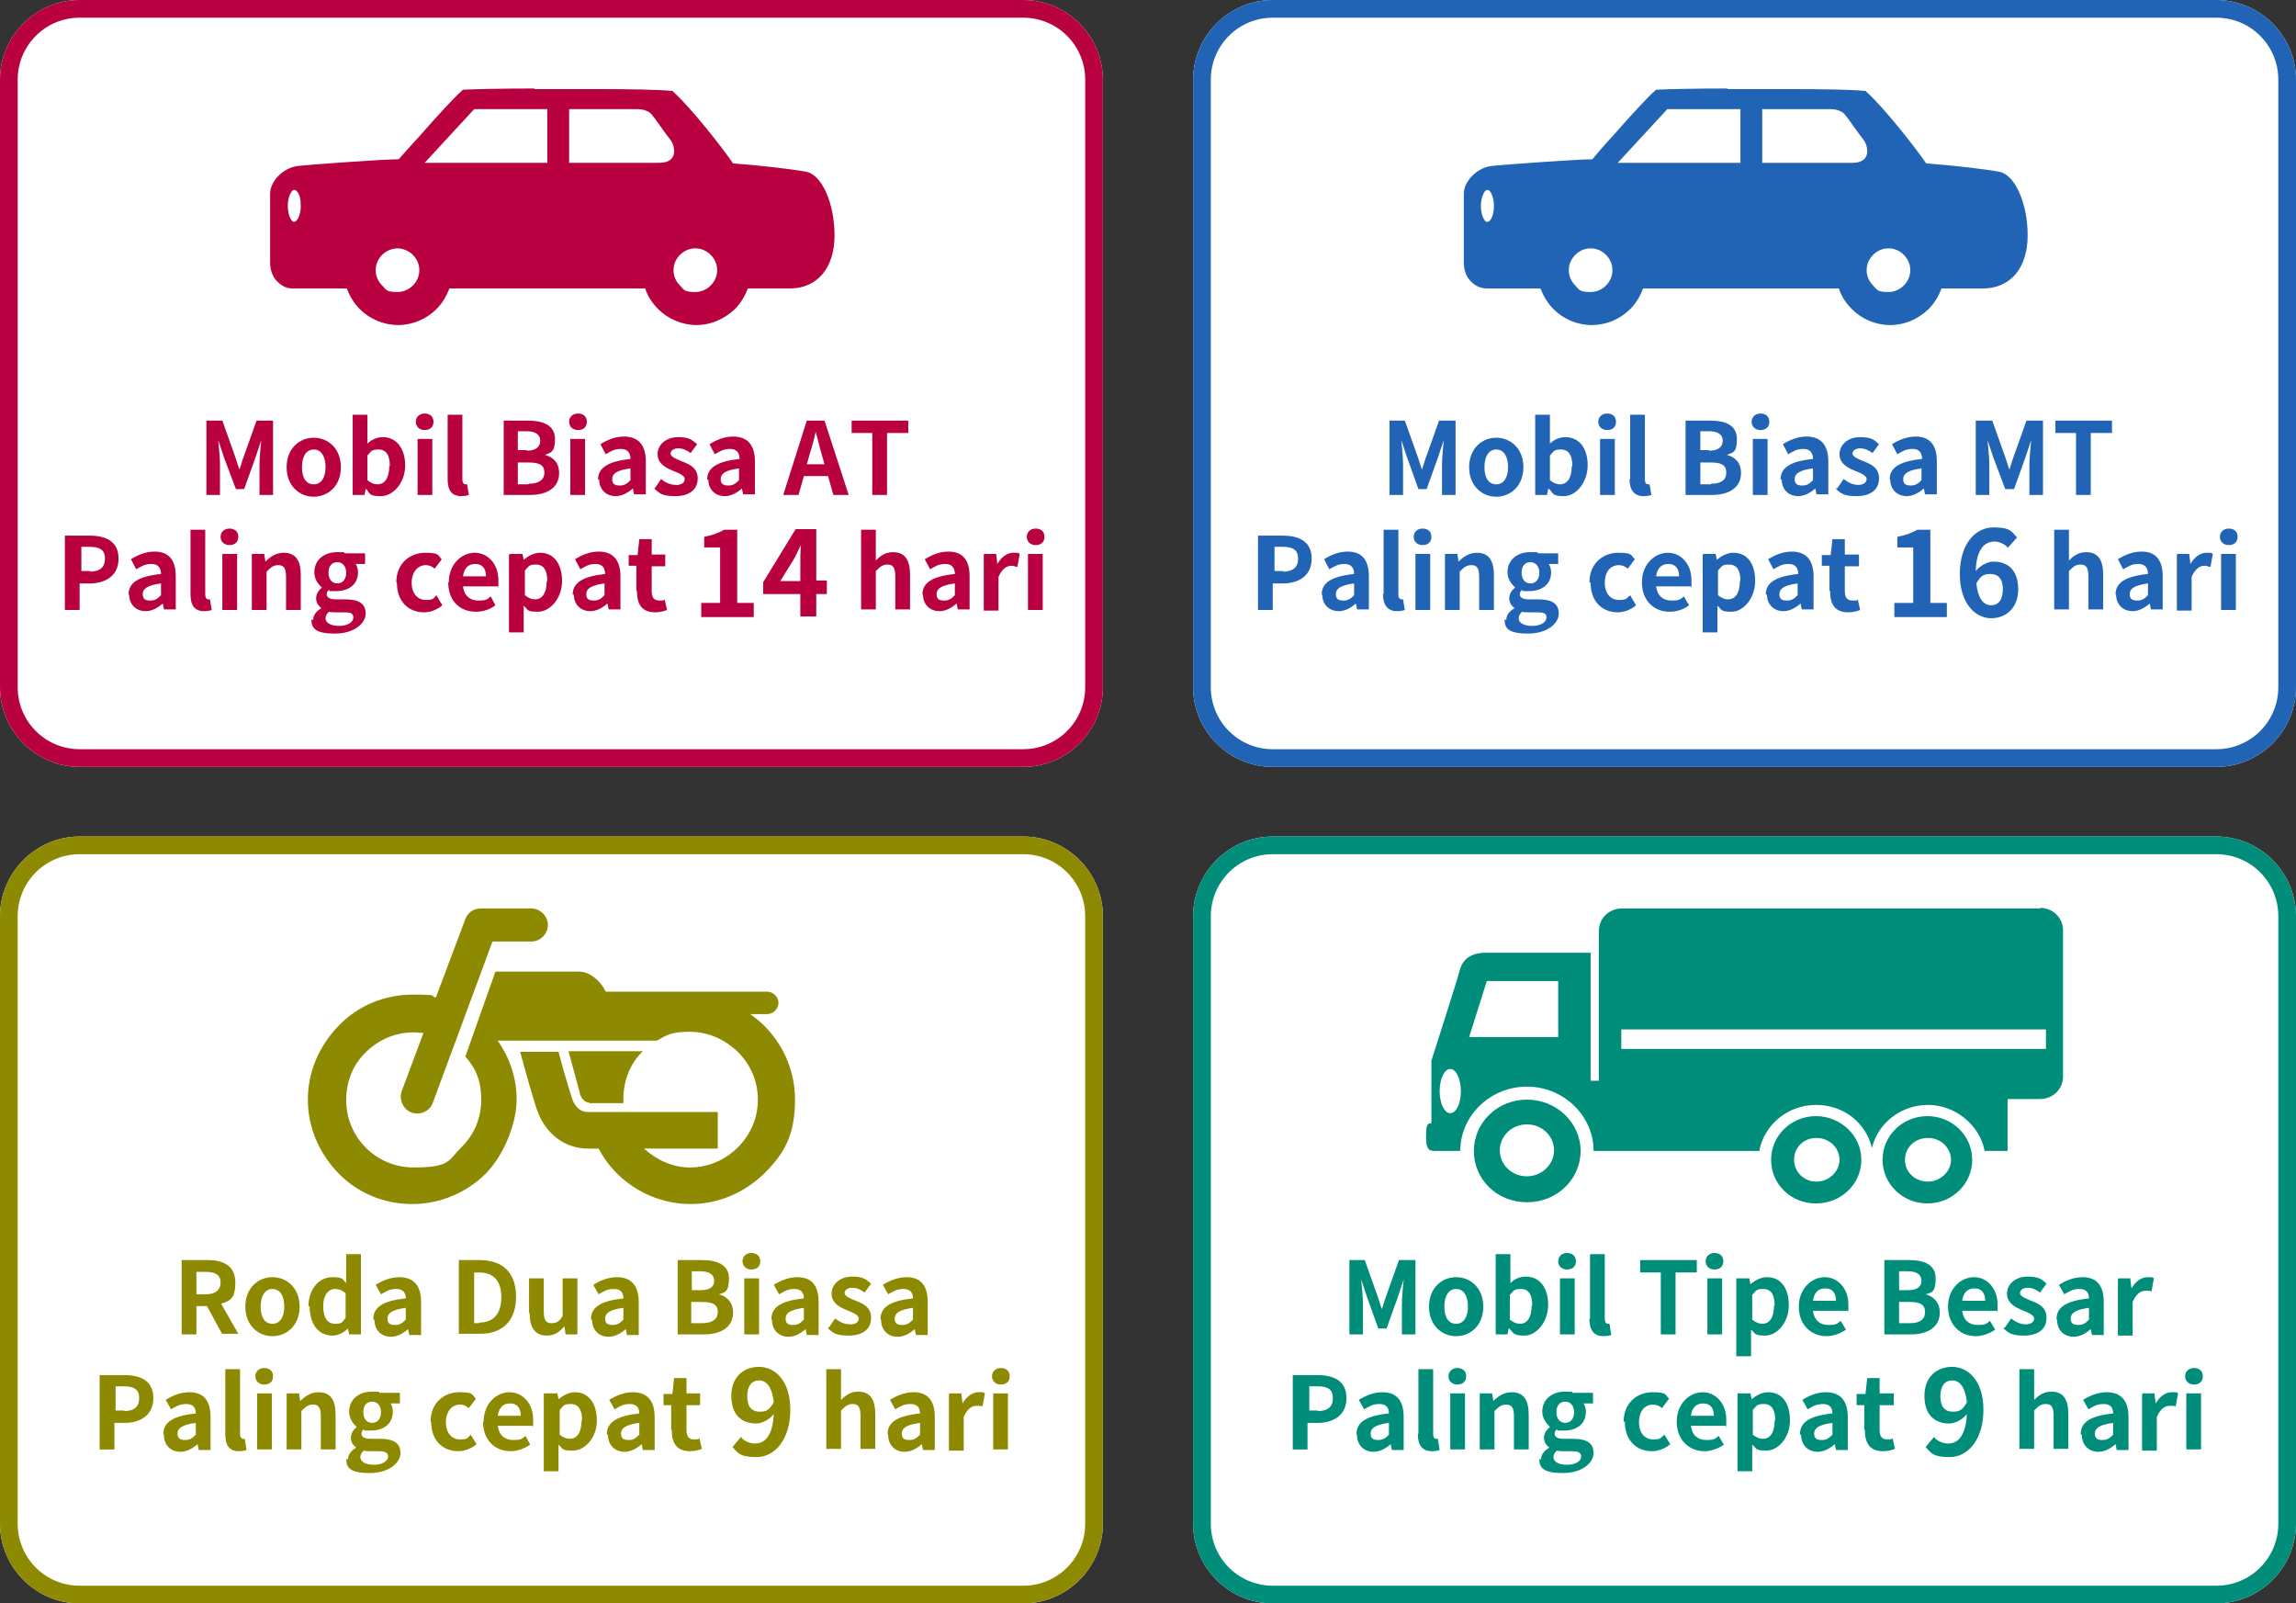 <?xml version="1.0" encoding="UTF-8"?>
<svg xmlns="http://www.w3.org/2000/svg" version="1.1" viewBox="0 0 389.3 271.8">
  <rect x="0" y="0" width="389.3" height="271.8" fill="#333333" stroke="none"/>
  <!-- Generator: Adobe Illustrator 29.6.1, SVG Export Plug-In . SVG Version: 2.1.1 Build 9)  -->
  <defs>
    <style>
      .st0 {
        fill: #008d7a;
      }

      .st1 {
        fill: #fff;
      }

      .st2 {
        fill: #2164b6;
      }

      .st3 {
        fill: #8d8900;
      }

      .st4 {
        fill: #b90041;
      }
    </style>
  </defs>
  <g id="_レイヤー_2" data-name="レイヤー_2">
    <g id="_レイヤー_21" data-name="_レイヤー_2">
      <path class="st1" d="M173.5,130H13.5c-7.4,0-13.5-6.1-13.5-13.5V13.5C0,6.1,6.1,0,13.5,0h160C180.9,0,187,6.1,187,13.5v103c0,7.4-6.1,13.5-13.5,13.5Z"/>
      <path class="st1" d="M375.8,130h-160c-7.4,0-13.5-6.1-13.5-13.5V13.5C202.3,6.1,208.4,0,215.8,0h160C383.2,0,389.3,6.1,389.3,13.5v103c0,7.4-6.1,13.5-13.5,13.5Z"/>
      <path class="st1" d="M173.5,271.8H13.5c-7.4,0-13.5-6.1-13.5-13.5v-103c0-7.4,6.1-13.5,13.5-13.5h160c7.4,0,13.5,6.1,13.5,13.5v103c0,7.4-6.1,13.5-13.5,13.5Z"/>
      <path class="st1" d="M375.8,271.8h-160c-7.4,0-13.5-6.1-13.5-13.5v-103c0-7.4,6.1-13.5,13.5-13.5h160c7.4,0,13.5,6.1,13.5,13.5v103c0,7.4-6.1,13.5-13.5,13.5Z"/>
    </g>
  </g>
  <g id="_レイヤー_22" data-name="_レイヤー_2">
    <g id="_レイヤー_4">
      <path class="st4" d="M48.8,34.9c0-1.1.3-2,.7-2.5.1-.1.2-.2.4-.2s.2,0,.4.2c.5.5.7,1.4.7,2.5,0,1.7-.7,2.7-1.1,2.7s-.2,0-.4-.2c-.4-.4-.7-1.4-.7-2.5M90.5,15c-5.2,0-9.8.1-11.8.2h-.2l-.2.2c-1.1.9-4.2,4.3-7.1,7.6-1.4,1.5-2.6,2.9-3.6,4-2.7,0-14.9.9-16.8,1.1-2.8.2-5,2.7-5,4.7v11.8c0,.9.3,2.3,1.3,3.2s1.6,1.1,2.7,1.1h9c.5,1.3,1.2,2.5,2.2,3.5,1.7,1.7,4.1,2.7,6.5,2.7s4.8-1,6.5-2.7c1-1,1.7-2.2,2.2-3.5h33.2c.4,1.3,1.2,2.5,2.2,3.5,1.7,1.7,4.1,2.7,6.5,2.7s4.7-1,6.5-2.7c1-1,1.7-2.2,2.2-3.5h7.1c4.7,0,7.6-3.5,7.6-9s-2.2-10.4-4.9-10.8c-2.1-.4-8-1.1-12.3-1.4-1.7-2.5-7.1-9.4-10.1-12.1l-.2-.2h-.3c-1.7-.2-7-.3-13.1-.3h-9.9ZM108.1,18.5c.7,0,1.8.2,2.4.9s2.2,3.1,3.1,4.2c.9,1.1,1.5,4-1.8,4h-15.3v-9.1h11.7ZM80.4,18.5h12.4v9.1h-20.8l8.4-9.1h0ZM114.2,45.8c0-1,.4-1.9,1.1-2.6.7-.7,1.6-1.1,2.6-1.1s1.9.4,2.6,1.1c.7.7,1.1,1.6,1.1,2.6,0,2-1.7,3.7-3.7,3.7s-1.9-.4-2.6-1.1c-.7-.7-1.1-1.6-1.1-2.6M63.7,45.8c0-1,.4-1.9,1.1-2.6.7-.7,1.7-1.1,2.6-1.1s1.9.4,2.6,1.1c.7.7,1.1,1.6,1.1,2.6,0,2-1.7,3.7-3.7,3.7s-1.9-.4-2.6-1.1c-.7-.7-1.1-1.6-1.1-2.6"/>
      <path class="st4" d="M173.5,130H13.5c-7.4,0-13.5-6.1-13.5-13.5V13.5C0,6.1,6.1,0,13.5,0h160C180.9,0,187,6.1,187,13.5v103c0,7.4-6.1,13.5-13.5,13.5ZM13.5,3C7.7,3,3,7.7,3,13.5v103c0,5.8,4.7,10.5,10.5,10.5h160c5.8,0,10.5-4.7,10.5-10.5V13.5c0-5.8-4.7-10.5-10.5-10.5H13.5Z"/>
      <path class="st4" d="M34.9,71.3h2.8l2.1,5.9c.3.8.5,1.6.8,2.4h0c.3-.8.5-1.7.8-2.4l2.1-5.9h2.8v12.6h-2.3v-5.2c0-1.2.2-2.9.3-4.1h0l-1,3-1.9,5.3h-1.4l-2-5.3-1-3h0c.1,1.2.3,2.9.3,4.1v5.2h-2.3s0-12.6,0-12.6Z"/>
      <path class="st4" d="M48.6,79.2c0-3.2,2.2-5,4.6-5s4.6,1.8,4.6,5-2.2,5-4.6,5-4.6-1.8-4.6-5ZM55.2,79.2c0-1.8-.7-3-2-3s-2,1.2-2,3,.7,2.9,2,2.9,2-1.2,2-2.9Z"/>
      <path class="st4" d="M62,82.9h0l-.2,1h-2v-13.6h2.5v4.9c.7-.7,1.7-1.1,2.6-1.1,2.3,0,3.8,1.9,3.8,4.8s-2,5.2-4.1,5.2-1.8-.4-2.5-1.2h0ZM66.1,79c0-1.8-.6-2.8-1.9-2.8s-1.2.3-1.9,1v4.2c.6.5,1.2.7,1.7.7,1.2,0,2-1,2-3.1h0Z"/>
      <path class="st4" d="M70.5,71.5c0-.8.6-1.4,1.5-1.4s1.5.5,1.5,1.4-.6,1.4-1.5,1.4-1.5-.6-1.5-1.4ZM70.8,74.4h2.5v9.5h-2.5s0-9.5,0-9.5Z"/>
      <path class="st4" d="M75.9,81.2v-10.9h2.5v11c0,.6.3.8.5.8s.2,0,.3,0l.3,1.8c-.3.1-.7.2-1.3.2-1.7,0-2.3-1.1-2.3-2.9h0Z"/>
      <path class="st4" d="M85.3,71.3h4.2c2.6,0,4.6.8,4.6,3.1s-.7,2.3-1.7,2.7h0c1.4.4,2.4,1.3,2.4,3.1,0,2.5-2.1,3.7-4.9,3.7h-4.5v-12.6h0ZM89.3,76.4c1.6,0,2.3-.7,2.3-1.7s-.8-1.6-2.3-1.6h-1.5v3.2s1.5,0,1.5,0ZM89.6,82c1.7,0,2.7-.6,2.7-1.9s-.9-1.7-2.7-1.7h-1.8v3.7h1.8Z"/>
      <path class="st4" d="M96.5,71.5c0-.8.6-1.4,1.5-1.4s1.5.5,1.5,1.4-.6,1.4-1.5,1.4-1.5-.6-1.5-1.4ZM96.7,74.4h2.5v9.5h-2.5s0-9.5,0-9.5Z"/>
      <path class="st4" d="M101.4,81.3c0-2,1.7-3.1,5.5-3.5,0-.9-.4-1.7-1.6-1.7s-1.7.4-2.6.9l-.9-1.7c1.1-.7,2.5-1.3,4-1.3,2.4,0,3.7,1.4,3.7,4.2v5.6h-2l-.2-1h0c-.8.7-1.8,1.3-2.9,1.3-1.7,0-2.8-1.2-2.8-2.8ZM106.9,81.3v-1.9c-2.3.3-3.1.9-3.1,1.8s.5,1.1,1.3,1.1,1.2-.3,1.8-.9h0Z"/>
      <path class="st4" d="M111,82.8l1.1-1.6c.8.7,1.7,1,2.6,1s1.4-.4,1.4-1-1-1-2-1.4c-1.2-.5-2.6-1.2-2.6-2.8s1.4-2.9,3.5-2.9,2.4.6,3.2,1.2l-1.1,1.5c-.7-.5-1.3-.8-2.1-.8s-1.3.4-1.3.9.9.9,1.9,1.3c1.3.5,2.7,1.1,2.7,2.9s-1.3,3-3.8,3-2.7-.6-3.6-1.3h0Z"/>
      <path class="st4" d="M119.9,81.3c0-2,1.7-3.1,5.5-3.5,0-.9-.4-1.7-1.6-1.7s-1.7.4-2.6.9l-.9-1.7c1.1-.7,2.5-1.3,4-1.3,2.4,0,3.7,1.4,3.7,4.2v5.6h-2l-.2-1h0c-.8.7-1.8,1.3-2.9,1.3-1.7,0-2.8-1.2-2.8-2.8h0ZM125.3,81.3v-1.9c-2.3.3-3.1.9-3.1,1.8s.5,1.1,1.3,1.1,1.2-.3,1.8-.9h0Z"/>
      <path class="st4" d="M140.4,80.7h-4.1l-.9,3.2h-2.6l4-12.6h3l4.1,12.6h-2.6l-.9-3.2h0,0ZM139.8,78.7l-.4-1.4c-.4-1.3-.7-2.8-1.1-4.1h0c-.3,1.4-.7,2.8-1.1,4.1l-.4,1.4h3Z"/>
      <path class="st4" d="M147.9,73.4h-3.5v-2.1h9.6v2.1h-3.6v10.5h-2.5v-10.5h0Z"/>
      <path class="st4" d="M11.1,90.8h4.1c2.8,0,4.9,1,4.9,3.9s-2.2,4.2-4.9,4.2h-1.7v4.5h-2.5v-12.6h0ZM15.2,96.9c1.7,0,2.6-.7,2.6-2.2s-.9-2-2.6-2h-1.4v4.1h1.5Z"/>
      <path class="st4" d="M21.8,100.8c0-2,1.6-3.1,5.5-3.5,0-.9-.4-1.7-1.6-1.7s-1.7.4-2.6.9l-.9-1.7c1.1-.7,2.5-1.3,4-1.3,2.4,0,3.6,1.4,3.6,4.2v5.6h-2l-.2-1h0c-.8.7-1.8,1.3-2.9,1.3-1.7,0-2.8-1.2-2.8-2.8h0ZM27.3,100.8v-1.9c-2.3.3-3.1.9-3.1,1.8s.5,1.1,1.3,1.1,1.2-.3,1.8-.9h0Z"/>
      <path class="st4" d="M32.3,100.7v-10.9h2.5v11c0,.6.3.8.5.8s.2,0,.3,0l.3,1.8c-.3.1-.7.2-1.3.2-1.7,0-2.3-1.1-2.3-2.9h0Z"/>
      <path class="st4" d="M37.4,91c0-.8.6-1.4,1.5-1.4s1.5.5,1.5,1.4-.6,1.4-1.5,1.4-1.5-.6-1.5-1.4ZM37.7,93.9h2.5v9.5h-2.5s0-9.5,0-9.5Z"/>
      <path class="st4" d="M42.8,93.9h2l.2,1.3h0c.8-.8,1.8-1.5,3.1-1.5,2.1,0,2.9,1.4,2.9,3.8v5.9h-2.5v-5.6c0-1.5-.4-2-1.3-2s-1.3.4-2,1.1v6.5h-2.5v-9.5s0,0,0,0Z"/>
      <path class="st4" d="M53.1,105.1c0-.8.5-1.5,1.4-2h0c-.5-.4-.9-.9-.9-1.7s.5-1.4,1-1.8h0c-.7-.6-1.3-1.4-1.3-2.6,0-2.2,1.8-3.4,3.8-3.4s1,0,1.4.2h3.4v1.8h-1.6c.2.3.4.8.4,1.4,0,2.1-1.6,3.2-3.7,3.2s-.8,0-1.2-.2c-.3.2-.4.4-.4.8s.4.8,1.5.8h1.6c2.3,0,3.5.7,3.5,2.4s-2,3.4-5.2,3.4-4-.8-4-2.4ZM59.9,104.6c0-.7-.6-.8-1.6-.8h-1.2c-.6,0-1,0-1.3-.1-.4.3-.6.7-.6,1.1,0,.8.9,1.3,2.3,1.3s2.4-.6,2.4-1.4c0,0,0,0,0,0ZM58.7,97.1c0-1.1-.6-1.8-1.5-1.8s-1.5.6-1.5,1.8.7,1.8,1.5,1.8,1.5-.6,1.5-1.8Z"/>
      <path class="st4" d="M67.2,98.7c0-3.2,2.3-5,4.9-5s2.1.5,2.8,1.1l-1.2,1.6c-.5-.4-.9-.6-1.5-.6-1.4,0-2.4,1.2-2.4,3s1,2.9,2.4,2.9,1.3-.3,1.8-.8l1,1.7c-.9.8-2.1,1.2-3.1,1.2-2.6,0-4.6-1.8-4.6-5h0Z"/>
      <path class="st4" d="M76.1,98.7c0-3.1,2.2-5,4.4-5s4,1.9,4,4.6,0,.9-.1,1.1h-5.9c.2,1.6,1.2,2.4,2.6,2.4s1.5-.2,2.1-.7l.8,1.5c-.9.7-2.1,1.1-3.3,1.1-2.7,0-4.7-1.8-4.7-5h0ZM82.4,97.7c0-1.3-.6-2.1-1.8-2.1s-1.9.7-2.1,2.1h3.9,0Z"/>
      <path class="st4" d="M86.6,93.9h2l.2,1h0c.8-.7,1.8-1.2,2.8-1.2,2.3,0,3.7,1.9,3.7,4.8s-2,5.2-4.1,5.2-1.6-.4-2.4-1v1.6c0,0,0,2.9,0,2.9h-2.5s0-13.2,0-13.2ZM92.8,98.5c0-1.8-.6-2.8-1.9-2.8s-1.2.3-1.9,1v4.2c.6.5,1.2.7,1.7.7,1.2,0,2-1,2-3.1h0Z"/>
      <path class="st4" d="M97.1,100.8c0-2,1.7-3.1,5.5-3.5,0-.9-.4-1.7-1.6-1.7s-1.7.4-2.6.9l-.9-1.7c1.1-.7,2.5-1.3,4-1.3,2.4,0,3.7,1.4,3.7,4.2v5.6h-2l-.2-1h0c-.8.7-1.8,1.3-2.9,1.3-1.7,0-2.8-1.2-2.8-2.8ZM102.5,100.8v-1.9c-2.3.3-3.1.9-3.1,1.8s.5,1.1,1.3,1.1,1.2-.3,1.8-.9h0Z"/>
      <path class="st4" d="M107.9,100.1v-4.2h-1.3v-1.8h1.5c0-.1.3-2.7.3-2.7h2.1v2.6h2.3v2h-2.3v4.2c0,1.1.4,1.6,1.3,1.6s.7,0,.9-.2l.4,1.8c-.5.2-1.2.4-2,.4-2.3,0-3.1-1.4-3.1-3.6h0Z"/>
      <path class="st4" d="M118.9,102.2h3.2v-9.4h-2.7v-1.8c1.5-.3,2.5-.7,3.4-1.2h2.2v12.4h2.8v2.4h-8.9v-2.4Z"/>
      <path class="st4" d="M140.2,100.7h-1.8v3.8h-2.7v-3.8h-6.3v-2l5.5-9h3.5v8.7h1.8v2.2ZM135.7,98.5v-3c0-.9,0-2.2.1-3.1h0c-.4.8-.8,1.6-1.2,2.4l-2.3,3.7s3.4,0,3.4,0Z"/>
      <path class="st4" d="M146,89.8h2.5v5.2c.7-.7,1.6-1.4,2.9-1.4,2.1,0,2.9,1.4,2.9,3.8v5.9h-2.5v-5.6c0-1.5-.4-2-1.3-2s-1.3.4-2,1.1v6.5h-2.5v-13.6h0Z"/>
      <path class="st4" d="M156.4,100.8c0-2,1.6-3.1,5.5-3.5,0-.9-.4-1.7-1.6-1.7s-1.7.4-2.6.9l-.9-1.7c1.1-.7,2.5-1.3,4-1.3,2.4,0,3.6,1.4,3.6,4.2v5.6h-2l-.2-1h0c-.8.7-1.8,1.3-2.9,1.3-1.7,0-2.8-1.2-2.8-2.8h0ZM161.9,100.8v-1.9c-2.3.3-3.1.9-3.1,1.8s.5,1.1,1.3,1.1,1.2-.3,1.8-.9h0Z"/>
      <path class="st4" d="M166.9,93.9h2l.2,1.7h0c.7-1.2,1.7-1.9,2.7-1.9s.8,0,1.1.2l-.4,2.2c-.3,0-.6-.2-1-.2-.8,0-1.6.5-2.2,1.9v5.7h-2.5v-9.5h0Z"/>
      <path class="st4" d="M174.1,91c0-.8.6-1.4,1.5-1.4s1.5.5,1.5,1.4-.6,1.4-1.5,1.4-1.5-.6-1.5-1.4ZM174.3,93.9h2.5v9.5h-2.5s0-9.5,0-9.5Z"/>
      <path class="st2" d="M251.1,34.9c0-1.1.3-2,.7-2.5.1-.1.2-.2.4-.2s.2,0,.4.2c.4.5.7,1.4.7,2.5,0,1.7-.6,2.7-1.1,2.7s-.2,0-.4-.2c-.4-.4-.7-1.4-.7-2.5M292.8,15c-5.2,0-9.8.1-11.8.2h-.2l-.2.2c-1.1.9-4.2,4.3-7.1,7.6-1.4,1.5-2.6,2.9-3.5,4-2.6,0-14.9.9-16.8,1.1-2.8.2-5,2.7-5,4.7v11.8c0,.9.3,2.3,1.3,3.2.7.7,1.6,1.1,2.7,1.1h9c.5,1.3,1.2,2.5,2.2,3.5,1.7,1.7,4,2.7,6.5,2.7s4.8-1,6.5-2.7c1-1,1.7-2.2,2.2-3.5h33.2c.4,1.3,1.2,2.5,2.2,3.5,1.7,1.7,4,2.7,6.5,2.7s4.7-1,6.5-2.7c1-1,1.7-2.2,2.2-3.5h7c4.7,0,7.6-3.5,7.6-9s-2.2-10.4-4.9-10.8c-2.1-.4-8-1.1-12.3-1.4-1.7-2.5-7.1-9.4-10.1-12.1l-.2-.2h-.3c-1.6-.2-7-.3-13.1-.3h-9.9ZM310.4,18.5c.7,0,1.8.2,2.4.9s2.2,3.1,3.1,4.2c.9,1.1,1.5,4-1.8,4h-15.3v-9.1h11.7ZM282.7,18.5h12.4v9.1h-20.8l8.4-9.1h0ZM316.5,45.8c0-1,.4-1.9,1.1-2.6.7-.7,1.6-1.1,2.6-1.1s1.9.4,2.6,1.1c.7.7,1.1,1.6,1.1,2.6,0,2-1.7,3.7-3.7,3.7s-1.9-.4-2.6-1.1c-.7-.7-1.1-1.6-1.1-2.6M266,45.8c0-1,.4-1.9,1.1-2.6.7-.7,1.6-1.1,2.6-1.1s1.9.4,2.6,1.1c.7.7,1.1,1.6,1.1,2.6,0,2-1.7,3.7-3.7,3.7s-1.9-.4-2.6-1.1c-.7-.7-1.1-1.6-1.1-2.6"/>
      <path class="st2" d="M375.8,130h-160c-7.4,0-13.5-6.1-13.5-13.5V13.5C202.3,6.1,208.4,0,215.8,0h160C383.2,0,389.3,6.1,389.3,13.5v103c0,7.4-6.1,13.5-13.5,13.5ZM215.8,3c-5.8,0-10.5,4.7-10.5,10.5v103c0,5.8,4.7,10.5,10.5,10.5h160c5.8,0,10.5-4.7,10.5-10.5V13.5c0-5.8-4.7-10.5-10.5-10.5h-160,0Z"/>
      <path class="st2" d="M235.4,71.3h2.8l2.1,5.9c.3.8.5,1.6.8,2.4h0c.3-.8.5-1.7.8-2.4l2.1-5.9h2.8v12.6h-2.3v-5.2c0-1.2.2-2.9.3-4.1h0l-1,3-1.9,5.3h-1.4l-1.9-5.3-1-3h0c.1,1.2.3,2.9.3,4.1v5.2h-2.3v-12.6h0,0Z"/>
      <path class="st2" d="M249.1,79.2c0-3.2,2.2-5,4.6-5s4.6,1.8,4.6,5-2.2,5-4.6,5-4.6-1.8-4.6-5ZM255.7,79.2c0-1.8-.7-3-2-3s-2,1.2-2,3,.7,2.9,2,2.9,2-1.2,2-2.9Z"/>
      <path class="st2" d="M262.5,82.9h0l-.2,1h-2v-13.6h2.5v4.9c.7-.7,1.7-1.1,2.6-1.1,2.4,0,3.8,1.9,3.8,4.8s-2,5.2-4,5.2-1.8-.4-2.5-1.2h0ZM266.6,79c0-1.8-.6-2.8-1.9-2.8s-1.2.3-1.9,1v4.2c.6.5,1.2.7,1.7.7,1.2,0,2-1,2-3.1h0Z"/>
      <path class="st2" d="M271,71.5c0-.8.6-1.4,1.5-1.4s1.5.5,1.5,1.4-.6,1.4-1.5,1.4-1.5-.6-1.5-1.4ZM271.3,74.4h2.5v9.5h-2.5s0-9.5,0-9.5Z"/>
      <path class="st2" d="M276.4,81.2v-10.9h2.5v11c0,.6.3.8.5.8s.2,0,.3,0l.3,1.8c-.3.1-.7.2-1.3.2-1.7,0-2.4-1.1-2.4-2.9h0Z"/>
      <path class="st2" d="M285.8,71.3h4.2c2.6,0,4.5.8,4.5,3.1s-.6,2.3-1.7,2.7h0c1.4.4,2.4,1.3,2.4,3.1,0,2.5-2.1,3.7-4.9,3.7h-4.5v-12.6h0ZM289.8,76.4c1.6,0,2.3-.7,2.3-1.7s-.8-1.6-2.3-1.6h-1.5v3.2s1.5,0,1.5,0ZM290.1,82c1.7,0,2.6-.6,2.6-1.9s-.9-1.7-2.6-1.7h-1.8v3.7h1.8Z"/>
      <path class="st2" d="M297,71.5c0-.8.6-1.4,1.5-1.4s1.5.5,1.5,1.4-.6,1.4-1.5,1.4-1.5-.6-1.5-1.4ZM297.2,74.4h2.5v9.5h-2.5s0-9.5,0-9.5Z"/>
      <path class="st2" d="M301.9,81.3c0-2,1.6-3.1,5.5-3.5,0-.9-.4-1.7-1.6-1.7s-1.7.4-2.6.9l-.9-1.7c1.1-.7,2.5-1.3,4-1.3,2.4,0,3.7,1.4,3.7,4.2v5.6h-2l-.2-1h0c-.8.7-1.8,1.3-2.9,1.3-1.7,0-2.8-1.2-2.8-2.8h0ZM307.4,81.3v-1.9c-2.3.3-3.1.9-3.1,1.8s.5,1.1,1.3,1.1,1.2-.3,1.8-.9h0Z"/>
      <path class="st2" d="M311.5,82.8l1.1-1.6c.9.7,1.7,1,2.5,1s1.4-.4,1.4-1-1-1-2-1.4c-1.2-.5-2.6-1.2-2.6-2.8s1.4-2.9,3.5-2.9,2.5.6,3.2,1.2l-1.1,1.5c-.7-.5-1.3-.8-2.1-.8s-1.3.4-1.3.9.9.9,1.9,1.3c1.3.5,2.6,1.1,2.6,2.9s-1.3,3-3.8,3-2.7-.6-3.6-1.3h0Z"/>
      <path class="st2" d="M320.4,81.3c0-2,1.6-3.1,5.5-3.5,0-.9-.4-1.7-1.6-1.7s-1.7.4-2.6.9l-.9-1.7c1.1-.7,2.5-1.3,4-1.3,2.4,0,3.6,1.4,3.6,4.2v5.6h-2l-.2-1h0c-.8.7-1.8,1.3-2.9,1.3-1.7,0-2.8-1.2-2.8-2.8h0ZM325.8,81.3v-1.9c-2.3.3-3.1.9-3.1,1.8s.5,1.1,1.3,1.1,1.2-.3,1.8-.9h0Z"/>
      <path class="st2" d="M335,71.3h2.8l2.1,5.9c.3.8.5,1.6.8,2.4h0c.3-.8.5-1.7.8-2.4l2.1-5.9h2.8v12.6h-2.3v-5.2c0-1.2.2-2.9.3-4.1h0l-1,3-1.9,5.3h-1.5l-2-5.3-1-3h0c.1,1.2.3,2.9.3,4.1v5.2h-2.3v-12.6h0Z"/>
      <path class="st2" d="M352,73.4h-3.5v-2.1h9.6v2.1h-3.6v10.5h-2.5v-10.5h0Z"/>
      <path class="st2" d="M213.4,90.8h4.1c2.8,0,4.9,1,4.9,3.9s-2.2,4.2-4.9,4.2h-1.7v4.5h-2.5v-12.6h0ZM217.5,96.9c1.7,0,2.6-.7,2.6-2.2s-.9-2-2.6-2h-1.4v4.1h1.5,0Z"/>
      <path class="st2" d="M224.1,100.8c0-2,1.6-3.1,5.5-3.5,0-.9-.4-1.7-1.6-1.7s-1.7.4-2.6.9l-.9-1.7c1.1-.7,2.5-1.3,4-1.3,2.4,0,3.6,1.4,3.6,4.2v5.6h-2l-.2-1h0c-.8.7-1.8,1.3-2.9,1.3-1.7,0-2.8-1.2-2.8-2.8ZM229.6,100.8v-1.9c-2.3.3-3.1.9-3.1,1.8s.5,1.1,1.3,1.1,1.2-.3,1.8-.9h0Z"/>
      <path class="st2" d="M234.6,100.7v-10.9h2.5v11c0,.6.3.8.5.8s.2,0,.3,0l.3,1.8c-.3.1-.7.2-1.3.2-1.7,0-2.4-1.1-2.4-2.9h0Z"/>
      <path class="st2" d="M239.7,91c0-.8.6-1.4,1.5-1.4s1.5.5,1.5,1.4-.6,1.4-1.5,1.4-1.5-.6-1.5-1.4ZM240,93.9h2.5v9.5h-2.5s0-9.5,0-9.5Z"/>
      <path class="st2" d="M245.1,93.9h2l.2,1.3h0c.8-.8,1.8-1.5,3.1-1.5,2.1,0,2.9,1.4,2.9,3.8v5.9h-2.5v-5.6c0-1.5-.4-2-1.3-2s-1.3.4-2,1.1v6.5h-2.5v-9.5h0Z"/>
      <path class="st2" d="M255.4,105.1c0-.8.5-1.5,1.4-2h0c-.5-.4-.9-.9-.9-1.7s.5-1.4,1-1.8h0c-.6-.6-1.3-1.4-1.3-2.6,0-2.2,1.8-3.4,3.8-3.4s1,0,1.4.2h3.4v1.8h-1.6c.2.3.4.8.4,1.4,0,2.1-1.6,3.2-3.7,3.2s-.8,0-1.2-.2c-.3.2-.4.4-.4.8s.4.8,1.5.8h1.6c2.3,0,3.5.7,3.5,2.4s-2,3.4-5.2,3.4-4-.8-4-2.4h0ZM262.2,104.6c0-.7-.6-.8-1.6-.8h-1.2c-.6,0-1,0-1.3-.1-.4.3-.6.7-.6,1.1,0,.8.9,1.3,2.3,1.3s2.4-.6,2.4-1.4h0ZM261,97.1c0-1.1-.6-1.8-1.5-1.8s-1.5.6-1.5,1.8.7,1.8,1.5,1.8,1.5-.6,1.5-1.8Z"/>
      <path class="st2" d="M269.5,98.7c0-3.2,2.3-5,4.9-5s2.1.5,2.8,1.1l-1.2,1.6c-.5-.4-.9-.6-1.5-.6-1.5,0-2.4,1.2-2.4,3s1,2.9,2.4,2.9,1.3-.3,1.9-.8l1,1.7c-.9.8-2.1,1.2-3.1,1.2-2.6,0-4.6-1.8-4.6-5h0Z"/>
      <path class="st2" d="M278.4,98.7c0-3.1,2.2-5,4.4-5s4,1.9,4,4.6,0,.9-.1,1.1h-5.9c.2,1.6,1.2,2.4,2.6,2.4s1.5-.2,2.1-.7l.9,1.5c-.9.7-2.1,1.1-3.3,1.1-2.6,0-4.7-1.8-4.7-5h0ZM284.7,97.7c0-1.3-.6-2.1-1.8-2.1s-1.9.7-2.1,2.1h3.9,0Z"/>
      <path class="st2" d="M288.9,93.9h2l.2,1h0c.8-.7,1.8-1.2,2.8-1.2,2.4,0,3.7,1.9,3.7,4.8s-2,5.2-4,5.2-1.6-.4-2.4-1v1.6c0,0,0,2.9,0,2.9h-2.5v-13.2s0,0,0,0ZM295.1,98.5c0-1.8-.6-2.8-1.9-2.8s-1.2.3-1.9,1v4.2c.6.5,1.2.7,1.7.7,1.2,0,2-1,2-3.1h0Z"/>
      <path class="st2" d="M299.4,100.8c0-2,1.6-3.1,5.5-3.5,0-.9-.4-1.7-1.6-1.7s-1.7.4-2.6.9l-.9-1.7c1.1-.7,2.5-1.3,4-1.3,2.4,0,3.7,1.4,3.7,4.2v5.6h-2l-.2-1h0c-.8.7-1.8,1.3-2.9,1.3-1.7,0-2.8-1.2-2.8-2.8h0ZM304.8,100.8v-1.9c-2.3.3-3.1.9-3.1,1.8s.5,1.1,1.3,1.1,1.2-.3,1.8-.9h0Z"/>
      <path class="st2" d="M310.2,100.1v-4.2h-1.3v-1.8h1.5c0-.1.3-2.7.3-2.7h2.1v2.6h2.4v2h-2.4v4.2c0,1.1.4,1.6,1.3,1.6s.7,0,.9-.2l.4,1.8c-.5.2-1.2.4-2,.4-2.3,0-3.1-1.4-3.1-3.6h0Z"/>
      <path class="st2" d="M321.2,102.2h3.2v-9.4h-2.7v-1.8c1.5-.3,2.5-.7,3.4-1.2h2.2v12.4h2.8v2.4h-8.9v-2.4Z"/>
      <path class="st2" d="M340.5,92.9c-.5-.6-1.4-1.1-2.3-1.1-1.7,0-3.1,1.3-3.2,5,.8-1,2.1-1.6,3-1.6,2.5,0,4.2,1.5,4.2,4.7s-2.1,4.9-4.6,4.9-5.3-2.3-5.3-7.5,2.7-7.9,5.7-7.9,3.1.8,4,1.7l-1.6,1.8h0ZM339.6,99.9c0-1.8-.8-2.6-2.1-2.6s-1.7.4-2.4,1.6c.3,2.7,1.3,3.7,2.5,3.7s2-.9,2-2.7h0Z"/>
      <path class="st2" d="M348.3,89.8h2.5v5.2c.7-.7,1.6-1.4,2.9-1.4,2.1,0,2.9,1.4,2.9,3.8v5.9h-2.5v-5.6c0-1.5-.4-2-1.3-2s-1.3.4-2,1.1v6.5h-2.5v-13.6h0Z"/>
      <path class="st2" d="M358.7,100.8c0-2,1.6-3.1,5.5-3.5,0-.9-.4-1.7-1.6-1.7s-1.7.4-2.6.9l-.9-1.7c1.1-.7,2.5-1.3,4-1.3,2.4,0,3.6,1.4,3.6,4.2v5.6h-2l-.2-1h0c-.8.7-1.8,1.3-2.9,1.3-1.7,0-2.8-1.2-2.8-2.8h0ZM364.2,100.8v-1.9c-2.3.3-3.1.9-3.1,1.8s.5,1.1,1.3,1.1,1.2-.3,1.8-.9h0Z"/>
      <path class="st2" d="M369.2,93.9h2l.2,1.7h0c.7-1.2,1.7-1.9,2.7-1.9s.8,0,1.1.2l-.4,2.2c-.3,0-.6-.2-1-.2-.8,0-1.6.5-2.2,1.9v5.7h-2.5v-9.5h0Z"/>
      <path class="st2" d="M376.4,91c0-.8.6-1.4,1.5-1.4s1.5.5,1.5,1.4-.6,1.4-1.5,1.4-1.5-.6-1.5-1.4ZM376.6,93.9h2.5v9.5h-2.5s0-9.5,0-9.5Z"/>
      <path class="st3" d="M57.5,173.8c3.3-3.4,7.8-5.2,12.5-5.2s2.7.2,3.9.5l5-13.3c.4-1.1,1.4-1.8,2.6-1.8h8.6c1.5,0,2.8,1.3,2.8,2.8s-1.3,2.8-2.8,2.8h-6.6l-10.1,27.3c-.5,1.5-2.2,2.2-3.6,1.7-1.4-.5-2.2-2.2-1.7-3.6l3.7-9.9c-.5,0-1.1-.1-1.7-.1-3,0-5.9,1.2-8.1,3.4-2.2,2.1-3.3,5-3.3,8.1,0,6.3,5.1,11.4,11.4,11.4s5.9-1.2,8.1-3.4c2.2-2.1,3.4-5,3.4-8.1s-.9-5.3-2.7-7.3l5.1-14.4h14.2c1.9,0,3.8,1.8,4.5,3.4h27.4c1,0,1.9.9,1.9,1.9s-.9,1.9-1.9,1.9h-2.9c4.6,3.2,7.6,8.5,7.6,14.5s-1.8,9.1-5.2,12.5c-3.4,3.3-7.8,5.2-12.5,5.2s-9.2-1.9-12.5-5.2c-1.3-1.3-2.3-2.7-3.1-4.2h-1.8c-4.4,0-7.2-3-8.4-5.9-.7-1.7-2.2-7.2-3.1-10.5h6.5c1.2,4.5,2.1,7.4,2.4,8.2.2.5.9,2,2.6,2h22v6.2h-12.5c2.1,1.9,4.8,3.2,7.8,3.2s5.9-1.2,8.1-3.4c2.2-2.2,3.4-5,3.4-8.1s-1.2-5.9-3.4-8.1c-2.2-2.1-5-3.4-8.1-3.4s-3.9.5-5.6,1.5h-27c2,2.9,3.2,6.3,3.2,10s-1.9,9.1-5.2,12.5c-3.3,3.3-7.8,5.2-12.5,5.2s-9.2-1.8-12.5-5.2c-3.3-3.4-5.2-7.8-5.2-12.5s1.9-9.1,5.2-12.5"/>
      <path class="st3" d="M99.9,186.9c-.6,0-1.2-.5-1.5-1.3l-2-7.4h12.6c-2.2,2.1-3.3,5-3.3,8.1s0,.5,0,.7h-5.8Z"/>
      <path class="st3" d="M173.5,271.8H13.5c-7.4,0-13.5-6.1-13.5-13.5v-103c0-7.4,6.1-13.5,13.5-13.5h160c7.4,0,13.5,6.1,13.5,13.5v103c0,7.4-6.1,13.5-13.5,13.5ZM13.5,144.8c-5.8,0-10.5,4.7-10.5,10.5v103c0,5.8,4.7,10.5,10.5,10.5h160c5.8,0,10.5-4.7,10.5-10.5v-103c0-5.8-4.7-10.5-10.5-10.5H13.5Z"/>
      <path class="st3" d="M37.7,226.2l-2.6-4.8h-1.8v4.8h-2.5v-12.6h4.4c2.6,0,4.7.9,4.7,3.8s-1,3.1-2.4,3.6l2.9,5.1h-2.8ZM33.3,219.4h1.6c1.6,0,2.5-.7,2.5-2s-.9-1.8-2.5-1.8h-1.6v3.8h0Z"/>
      <path class="st3" d="M41.6,221.5c0-3.2,2.2-5,4.6-5s4.6,1.8,4.6,5-2.2,5-4.6,5-4.6-1.8-4.6-5ZM48.2,221.5c0-1.8-.7-3-2-3s-2,1.2-2,3,.7,2.9,2,2.9,2-1.2,2-2.9Z"/>
      <path class="st3" d="M52.3,221.5c0-3.1,1.9-5,4-5s1.7.4,2.4,1v-1.5c0,0,0-3.4,0-3.4h2.5v13.6h-2l-.2-1h0c-.7.7-1.7,1.2-2.6,1.2-2.4,0-3.9-1.9-3.9-5h0ZM58.6,223.4v-4.2c-.6-.5-1.2-.7-1.8-.7-1.1,0-2,1-2,2.9s.7,3,2,3,1.2-.3,1.8-1Z"/>
      <path class="st3" d="M63.3,223.6c0-2,1.6-3.1,5.5-3.5,0-.9-.4-1.6-1.6-1.6s-1.7.4-2.6.9l-.9-1.6c1.1-.7,2.5-1.3,4-1.3,2.4,0,3.7,1.4,3.7,4.2v5.6h-2l-.2-1h0c-.8.7-1.8,1.3-2.9,1.3-1.7,0-2.8-1.2-2.8-2.8h0ZM68.8,223.6v-1.9c-2.3.3-3.1.9-3.1,1.8s.5,1.1,1.3,1.1,1.2-.3,1.8-.9h0Z"/>
      <path class="st3" d="M77.9,213.6h3.4c3.8,0,6.2,2,6.2,6.2s-2.4,6.3-6.1,6.3h-3.6v-12.6h0ZM81.2,224.2c2.3,0,3.8-1.3,3.8-4.3s-1.5-4.2-3.8-4.2h-.8v8.6h.8Z"/>
      <path class="st3" d="M89.7,222.6v-5.9h2.5v5.6c0,1.5.4,2,1.3,2s1.3-.3,1.9-1.2v-6.4h2.5v9.5h-2l-.2-1.4h0c-.8,1-1.7,1.6-3,1.6-2,0-2.9-1.4-2.9-3.8h0Z"/>
      <path class="st3" d="M100.2,223.6c0-2,1.7-3.1,5.5-3.5,0-.9-.4-1.6-1.6-1.6s-1.7.4-2.6.9l-.9-1.6c1.1-.7,2.5-1.3,4-1.3,2.4,0,3.7,1.4,3.7,4.2v5.6h-2l-.2-1h0c-.8.7-1.8,1.3-2.9,1.3-1.7,0-2.8-1.2-2.8-2.8h0ZM105.7,223.6v-1.9c-2.3.3-3.1.9-3.1,1.8s.5,1.1,1.3,1.1,1.2-.3,1.8-.9h0Z"/>
      <path class="st3" d="M114.8,213.6h4.2c2.6,0,4.6.8,4.6,3.1s-.7,2.4-1.7,2.7h0c1.4.4,2.4,1.4,2.4,3.1,0,2.5-2.1,3.7-4.9,3.7h-4.5v-12.6h0ZM118.8,218.7c1.6,0,2.3-.6,2.3-1.6s-.8-1.6-2.3-1.6h-1.5v3.2h1.5ZM119,224.3c1.7,0,2.7-.6,2.7-1.9s-.9-1.7-2.7-1.7h-1.8v3.6h1.8Z"/>
      <path class="st3" d="M125.9,213.8c0-.8.6-1.4,1.5-1.4s1.5.5,1.5,1.4-.6,1.4-1.5,1.4-1.5-.6-1.5-1.4ZM126.2,216.7h2.5v9.5h-2.5v-9.5Z"/>
      <path class="st3" d="M130.8,223.6c0-2,1.6-3.1,5.5-3.5,0-.9-.4-1.6-1.6-1.6s-1.7.4-2.6.9l-.9-1.6c1.1-.7,2.5-1.3,4-1.3,2.4,0,3.6,1.4,3.6,4.2v5.6h-2l-.2-1h0c-.8.7-1.8,1.3-2.9,1.3-1.7,0-2.8-1.2-2.8-2.8h0ZM136.3,223.6v-1.9c-2.3.3-3.1.9-3.1,1.8s.5,1.1,1.3,1.1,1.2-.3,1.8-.9h0Z"/>
      <path class="st3" d="M140.5,225.1l1.1-1.6c.9.7,1.7,1,2.6,1s1.4-.4,1.4-1-1-1-2-1.4c-1.2-.5-2.6-1.2-2.6-2.8s1.4-2.9,3.5-2.9,2.4.6,3.2,1.2l-1.1,1.5c-.7-.5-1.3-.8-2.1-.8s-1.3.4-1.3.9.9.9,1.9,1.3c1.3.5,2.6,1.1,2.6,2.9s-1.3,3-3.8,3-2.7-.6-3.6-1.3h0Z"/>
      <path class="st3" d="M149.3,223.6c0-2,1.6-3.1,5.5-3.5,0-.9-.4-1.6-1.6-1.6s-1.7.4-2.6.9l-.9-1.6c1.1-.7,2.5-1.3,4-1.3,2.4,0,3.6,1.4,3.6,4.2v5.6h-2l-.2-1h0c-.8.7-1.8,1.3-2.9,1.3-1.7,0-2.8-1.2-2.8-2.8h0ZM154.8,223.6v-1.9c-2.3.3-3.1.9-3.1,1.8s.5,1.1,1.3,1.1,1.2-.3,1.8-.9h0Z"/>
      <path class="st3" d="M17,233.1h4.1c2.8,0,4.9,1,4.9,3.9s-2.2,4.2-4.9,4.2h-1.7v4.5h-2.5v-12.6h0ZM21,239.2c1.7,0,2.6-.7,2.6-2.2s-.9-2-2.6-2h-1.4v4.1h1.5Z"/>
      <path class="st3" d="M27.7,243.1c0-2,1.6-3.1,5.5-3.5,0-.9-.4-1.6-1.6-1.6s-1.7.4-2.6.9l-.9-1.6c1.1-.7,2.5-1.3,4-1.3,2.4,0,3.6,1.4,3.6,4.2v5.6h-2l-.2-1h0c-.8.7-1.8,1.3-2.9,1.3-1.7,0-2.8-1.2-2.8-2.8h0ZM33.2,243.1v-1.9c-2.3.3-3.1.9-3.1,1.8s.5,1.1,1.3,1.1,1.2-.3,1.8-.9h0Z"/>
      <path class="st3" d="M38.2,243v-10.9h2.5v11c0,.6.3.8.5.8s.2,0,.3,0l.3,1.9c-.3.1-.7.2-1.3.2-1.7,0-2.3-1.1-2.3-2.9h0Z"/>
      <path class="st3" d="M43.3,233.3c0-.8.6-1.4,1.5-1.4s1.5.5,1.5,1.4-.6,1.4-1.5,1.4-1.5-.6-1.5-1.4ZM43.6,236.2h2.5v9.5h-2.5v-9.5Z"/>
      <path class="st3" d="M48.7,236.2h2l.2,1.3h0c.8-.8,1.8-1.5,3.1-1.5,2.1,0,2.9,1.4,2.9,3.8v5.9h-2.5v-5.6c0-1.5-.4-2-1.3-2s-1.3.4-2,1.1v6.5h-2.5v-9.5h0s0,0,0,0Z"/>
      <path class="st3" d="M59,247.4c0-.8.5-1.5,1.4-2h0c-.5-.4-.9-.9-.9-1.7s.5-1.4,1-1.8h0c-.7-.6-1.3-1.5-1.3-2.6,0-2.2,1.8-3.4,3.8-3.4s1,.1,1.4.2h3.4v1.8h-1.6c.3.3.4.9.4,1.4,0,2.1-1.6,3.2-3.7,3.2s-.8,0-1.2-.2c-.3.2-.4.4-.4.8s.4.8,1.5.8h1.6c2.3,0,3.5.7,3.5,2.4s-2,3.4-5.2,3.4-4-.8-4-2.4h0ZM65.8,246.9c0-.7-.6-.9-1.6-.9h-1.2c-.6,0-1,0-1.3-.1-.4.3-.6.7-.6,1.1,0,.8.9,1.3,2.3,1.3s2.4-.6,2.4-1.4h0ZM64.6,239.4c0-1.1-.6-1.8-1.5-1.8s-1.5.6-1.5,1.8.7,1.8,1.5,1.8,1.5-.6,1.5-1.8Z"/>
      <path class="st3" d="M73,241c0-3.2,2.3-5,4.9-5s2.1.5,2.8,1.1l-1.2,1.6c-.5-.4-.9-.6-1.5-.6-1.4,0-2.4,1.2-2.4,3s1,2.9,2.4,2.9,1.3-.3,1.8-.8l1,1.6c-.9.8-2.1,1.2-3.1,1.2-2.6,0-4.6-1.8-4.6-5h0Z"/>
      <path class="st3" d="M82,241c0-3.1,2.2-5,4.4-5s4,1.9,4,4.6,0,.9-.1,1.1h-5.9c.2,1.6,1.2,2.4,2.6,2.4s1.5-.2,2.1-.7l.8,1.5c-.9.6-2.1,1.1-3.3,1.1-2.7,0-4.7-1.9-4.7-5h0ZM88.3,240c0-1.3-.6-2.1-1.8-2.1s-1.9.7-2.1,2.1h3.9s0,0,0,0Z"/>
      <path class="st3" d="M92.5,236.2h2l.2,1h0c.8-.7,1.8-1.2,2.8-1.2,2.3,0,3.7,1.9,3.7,4.8s-2,5.1-4.1,5.1-1.6-.4-2.4-1v1.6c0,0,0,2.9,0,2.9h-2.5v-13.2h0ZM98.7,240.8c0-1.8-.6-2.8-1.9-2.8s-1.2.3-1.9,1v4.2c.6.5,1.2.7,1.7.7,1.2,0,2-1,2-3.1,0,0,0,0,0,0Z"/>
      <path class="st3" d="M102.9,243.1c0-2,1.7-3.1,5.5-3.5,0-.9-.4-1.6-1.6-1.6s-1.7.4-2.6.9l-.9-1.6c1.1-.7,2.5-1.3,4-1.3,2.4,0,3.7,1.4,3.7,4.2v5.6h-2l-.2-1h0c-.8.7-1.8,1.3-2.9,1.3-1.7,0-2.8-1.2-2.8-2.8h0ZM108.4,243.1v-1.9c-2.3.3-3.1.9-3.1,1.8s.5,1.1,1.3,1.1,1.2-.3,1.8-.9h0Z"/>
      <path class="st3" d="M113.8,242.4v-4.2h-1.3v-1.9h1.5c0-.1.3-2.7.3-2.7h2.1v2.6h2.3v2h-2.3v4.2c0,1.1.4,1.6,1.3,1.6s.7-.1.9-.2l.4,1.8c-.5.2-1.2.4-2,.4-2.3,0-3.1-1.4-3.1-3.6h0Z"/>
      <path class="st3" d="M125.7,243.7c.5.6,1.5,1,2.3,1,1.7,0,3-1.3,3.2-5-.8,1-2,1.6-3,1.6-2.5,0-4.2-1.5-4.2-4.7s2.1-4.9,4.7-4.9,5.3,2.2,5.3,7.3-2.7,8-5.7,8-3.2-.8-4.1-1.7l1.5-1.8h0ZM131.2,237.7c-.3-2.7-1.3-3.7-2.5-3.7s-2,.9-2,2.7.8,2.6,2.1,2.6,1.7-.4,2.4-1.6h0Z"/>
      <path class="st3" d="M140.1,232.1h2.5v5.2c.7-.7,1.6-1.4,2.9-1.4,2.1,0,2.9,1.4,2.9,3.8v5.9h-2.5v-5.6c0-1.5-.4-2-1.3-2s-1.3.4-2,1.1v6.5h-2.5v-13.6h0Z"/>
      <path class="st3" d="M150.5,243.1c0-2,1.6-3.1,5.5-3.5,0-.9-.4-1.6-1.6-1.6s-1.7.4-2.6.9l-.9-1.6c1.1-.7,2.5-1.3,4-1.3,2.4,0,3.6,1.4,3.6,4.2v5.6h-2l-.2-1h0c-.8.7-1.8,1.3-2.9,1.3-1.7,0-2.8-1.2-2.8-2.8h0ZM156,243.1v-1.9c-2.3.3-3.1.9-3.1,1.8s.5,1.1,1.3,1.1,1.2-.3,1.8-.9h0Z"/>
      <path class="st3" d="M161,236.2h2l.2,1.7h0c.7-1.2,1.7-1.9,2.7-1.9s.8,0,1.1.2l-.4,2.2c-.3-.1-.6-.1-1-.1-.8,0-1.6.5-2.2,1.9v5.7h-2.5v-9.5h0Z"/>
      <path class="st3" d="M168.2,233.3c0-.8.6-1.4,1.5-1.4s1.5.5,1.5,1.4-.6,1.4-1.5,1.4-1.5-.6-1.5-1.4ZM168.4,236.2h2.5v9.5h-2.5v-9.5Z"/>
      <path class="st0" d="M244.1,185c0-2.1.8-3.8,1.8-3.8s1.8,1.7,1.8,3.8-.8,3.7-1.8,3.7-1.8-1.7-1.8-3.7M275,174.5h71.9v3.3h-72v-3.3h0ZM252.1,166.3h12.1v9.5h-15.1l3-9.5ZM345.9,154h-70.9c-2.2,0-3.9,1.7-3.9,3.8v25.4h-1.4v-21.7h-17.7c-2.6,0-4,1.1-4.5,3-.2,1-4.8,15.3-4.8,15.3v10.6c-.8,0-.9.5-.9,2.3s.3,2.4,1.4,2.4h4.4c0-6,5.1-10.9,11.3-10.9s11.3,4.9,11.3,10.9h28.1c.8-4.4,4.8-7.8,9.6-7.8s8.5,3.1,9.5,7.3c1-4.2,4.9-7.3,9.5-7.3s8.8,3.4,9.6,7.8h3.9v-8.8h5.5c2.2,0,3.9-1.7,3.9-3.8v-24.8c0-2.1-1.7-3.8-3.9-3.8M258.9,199.4c2.5,0,4.6-2,4.6-4.4s-2-4.4-4.6-4.4-4.6,2-4.6,4.4,2,4.4,4.6,4.4M249.9,195.1c0-4.8,4-8.7,9-8.7s9.1,3.9,9.1,8.7-4,8.7-9.1,8.7-9-3.9-9-8.7M308,200.3c2.1,0,3.9-1.7,3.9-3.7s-1.7-3.7-3.9-3.7-3.8,1.6-3.8,3.7,1.7,3.7,3.8,3.7M300.3,196.6c0-4.1,3.4-7.4,7.6-7.4s7.7,3.3,7.7,7.4-3.4,7.4-7.7,7.4-7.6-3.3-7.6-7.4M326.9,200.3c2.1,0,3.9-1.7,3.9-3.7s-1.7-3.7-3.9-3.7-3.9,1.6-3.9,3.7,1.7,3.7,3.9,3.7M319.2,196.6c0-4.1,3.4-7.4,7.6-7.4s7.6,3.3,7.6,7.4-3.4,7.4-7.6,7.4-7.6-3.3-7.6-7.4"/>
      <path class="st0" d="M375.8,271.8h-160c-7.4,0-13.5-6.1-13.5-13.5v-103c0-7.4,6.1-13.5,13.5-13.5h160c7.4,0,13.5,6.1,13.5,13.5v103c0,7.4-6.1,13.5-13.5,13.5ZM215.8,144.8c-5.8,0-10.5,4.7-10.5,10.5v103c0,5.8,4.7,10.5,10.5,10.5h160c5.8,0,10.5-4.7,10.5-10.5v-103c0-5.8-4.7-10.5-10.5-10.5h-160,0Z"/>
      <path class="st0" d="M228.6,213.6h2.8l2.1,5.9c.3.8.5,1.6.8,2.4h0c.3-.8.5-1.6.8-2.4l2.1-5.9h2.8v12.6h-2.3v-5.2c0-1.2.2-2.9.3-4.1h0l-1,3-1.9,5.3h-1.4l-1.9-5.3-1-3h0c.1,1.2.3,2.9.3,4.1v5.2h-2.3v-12.6h0,0Z"/>
      <path class="st0" d="M242.3,221.5c0-3.2,2.2-5,4.6-5s4.6,1.8,4.6,5-2.2,5-4.6,5-4.6-1.8-4.6-5ZM248.9,221.5c0-1.8-.7-3-2-3s-2,1.2-2,3,.7,2.9,2,2.9,2-1.2,2-2.9Z"/>
      <path class="st0" d="M255.8,225.2h0l-.2,1h-2v-13.6h2.5v4.9c.7-.7,1.6-1.1,2.6-1.1,2.4,0,3.8,1.9,3.8,4.8s-2,5.2-4,5.2-1.8-.4-2.6-1.2h0ZM259.8,221.3c0-1.8-.6-2.8-1.9-2.8s-1.2.3-1.9,1v4.2c.6.5,1.2.7,1.7.7,1.2,0,2-1,2-3.1h0Z"/>
      <path class="st0" d="M264.2,213.8c0-.8.6-1.4,1.5-1.4s1.5.5,1.5,1.4-.6,1.4-1.5,1.4-1.5-.6-1.5-1.4ZM264.5,216.7h2.5v9.5h-2.5v-9.5Z"/>
      <path class="st0" d="M269.6,223.5v-10.9h2.5v11c0,.6.3.8.5.8s.2,0,.3,0l.3,1.9c-.3.1-.7.2-1.3.2-1.7,0-2.4-1.1-2.4-2.9h0Z"/>
      <path class="st0" d="M281.6,215.7h-3.5v-2.1h9.6v2.1h-3.6v10.5h-2.5v-10.5h0Z"/>
      <path class="st0" d="M289.2,213.8c0-.8.6-1.4,1.5-1.4s1.5.5,1.5,1.4-.6,1.4-1.5,1.4-1.5-.6-1.5-1.4ZM289.5,216.7h2.5v9.5h-2.5v-9.5Z"/>
      <path class="st0" d="M294.6,216.7h2l.2,1h0c.8-.7,1.8-1.2,2.8-1.2,2.4,0,3.7,1.9,3.7,4.8s-2,5.1-4,5.1-1.6-.4-2.4-1v1.6c0,0,0,2.9,0,2.9h-2.5v-13.2h0ZM300.9,221.3c0-1.8-.6-2.8-1.9-2.8s-1.2.3-1.9,1v4.2c.6.5,1.2.7,1.7.7,1.2,0,2-1,2-3.1h0Z"/>
      <path class="st0" d="M305,221.5c0-3.1,2.2-5,4.4-5s4,1.9,4,4.6,0,.9-.1,1.1h-5.9c.2,1.6,1.2,2.4,2.6,2.4s1.5-.2,2.1-.7l.9,1.5c-.9.6-2.1,1.1-3.3,1.1-2.6,0-4.7-1.9-4.7-5h0ZM311.3,220.5c0-1.3-.6-2.1-1.8-2.1s-1.9.7-2.1,2.1h3.9,0Z"/>
      <path class="st0" d="M319.5,213.6h4.2c2.6,0,4.5.8,4.5,3.1s-.6,2.4-1.7,2.7h0c1.4.4,2.4,1.4,2.4,3.1,0,2.5-2.1,3.7-4.9,3.7h-4.5v-12.6h0ZM323.5,218.7c1.6,0,2.3-.6,2.3-1.6s-.8-1.6-2.3-1.6h-1.5v3.2h1.5ZM323.8,224.3c1.7,0,2.6-.6,2.6-1.9s-.9-1.7-2.6-1.7h-1.8v3.6h1.8Z"/>
      <path class="st0" d="M330.3,221.5c0-3.1,2.2-5,4.4-5s4,1.9,4,4.6,0,.9-.1,1.1h-5.9c.2,1.6,1.2,2.4,2.6,2.4s1.5-.2,2.1-.7l.9,1.5c-.9.6-2.1,1.1-3.3,1.1-2.6,0-4.7-1.9-4.7-5h0ZM336.6,220.5c0-1.3-.6-2.1-1.8-2.1s-1.9.7-2.1,2.1h3.9,0Z"/>
      <path class="st0" d="M339.9,225.1l1.1-1.6c.9.7,1.7,1,2.5,1s1.4-.4,1.4-1-1-1-2-1.4c-1.2-.5-2.6-1.2-2.6-2.8s1.4-2.9,3.5-2.9,2.5.6,3.2,1.2l-1.1,1.5c-.7-.5-1.3-.8-2.1-.8s-1.3.4-1.3.9.9.9,1.9,1.3c1.3.5,2.6,1.1,2.6,2.9s-1.3,3-3.8,3-2.7-.6-3.6-1.3h0Z"/>
      <path class="st0" d="M348.7,223.6c0-2,1.6-3.1,5.5-3.5,0-.9-.4-1.6-1.6-1.6s-1.7.4-2.6.9l-.9-1.6c1.1-.7,2.5-1.3,4-1.3,2.4,0,3.6,1.4,3.6,4.2v5.6h-2l-.2-1h0c-.8.7-1.8,1.3-2.9,1.3-1.7,0-2.8-1.2-2.8-2.8h0ZM354.2,223.6v-1.9c-2.3.3-3.1.9-3.1,1.8s.5,1.1,1.3,1.1,1.2-.3,1.8-.9h0Z"/>
      <path class="st0" d="M359.2,216.7h2l.2,1.7h0c.7-1.2,1.7-1.9,2.7-1.9s.8,0,1.1.2l-.4,2.2c-.3-.1-.6-.1-1-.1-.8,0-1.6.5-2.2,1.9v5.7h-2.5v-9.5h0Z"/>
      <path class="st0" d="M219.3,233.1h4.1c2.8,0,4.9,1,4.9,3.9s-2.2,4.2-4.9,4.2h-1.7v4.5h-2.5v-12.6h0ZM223.4,239.2c1.7,0,2.6-.7,2.6-2.2s-.9-2-2.6-2h-1.4v4.1h1.5,0Z"/>
      <path class="st0" d="M230,243.1c0-2,1.6-3.1,5.5-3.5,0-.9-.4-1.6-1.6-1.6s-1.7.4-2.6.9l-.9-1.6c1.1-.7,2.5-1.3,4-1.3,2.4,0,3.6,1.4,3.6,4.2v5.6h-2l-.2-1h0c-.8.7-1.8,1.3-2.9,1.3-1.7,0-2.8-1.2-2.8-2.8h0ZM235.5,243.1v-1.9c-2.3.3-3.1.9-3.1,1.8s.5,1.1,1.3,1.1,1.2-.3,1.8-.9h0Z"/>
      <path class="st0" d="M240.5,243v-10.9h2.5v11c0,.6.3.8.5.8s.2,0,.3,0l.3,1.9c-.3.1-.7.2-1.3.2-1.7,0-2.4-1.1-2.4-2.9h0Z"/>
      <path class="st0" d="M245.6,233.3c0-.8.6-1.4,1.5-1.4s1.5.5,1.5,1.4-.6,1.4-1.5,1.4-1.5-.6-1.5-1.4ZM245.9,236.2h2.5v9.5h-2.5v-9.5Z"/>
      <path class="st0" d="M251,236.2h2l.2,1.3h0c.8-.8,1.8-1.5,3.1-1.5,2.1,0,2.9,1.4,2.9,3.8v5.9h-2.5v-5.6c0-1.5-.4-2-1.3-2s-1.3.4-2,1.1v6.5h-2.5v-9.5h0Z"/>
      <path class="st0" d="M261.3,247.4c0-.8.5-1.5,1.4-2h0c-.5-.4-.9-.9-.9-1.7s.5-1.4,1-1.8h0c-.6-.6-1.3-1.5-1.3-2.6,0-2.2,1.8-3.4,3.8-3.4s1,.1,1.4.2h3.4v1.8h-1.6c.2.3.4.9.4,1.4,0,2.1-1.6,3.2-3.7,3.2s-.8,0-1.2-.2c-.3.2-.4.4-.4.8s.4.8,1.5.8h1.6c2.3,0,3.5.7,3.5,2.4s-2,3.4-5.2,3.4-4-.8-4-2.4h0ZM268.1,246.9c0-.7-.6-.9-1.6-.9h-1.2c-.6,0-1,0-1.3-.1-.4.3-.6.7-.6,1.1,0,.8.9,1.3,2.3,1.3s2.4-.6,2.4-1.4h0,0ZM266.9,239.4c0-1.1-.6-1.8-1.5-1.8s-1.5.6-1.5,1.8.7,1.8,1.5,1.8,1.5-.6,1.5-1.8Z"/>
      <path class="st0" d="M275.3,241c0-3.2,2.3-5,4.9-5s2.1.5,2.8,1.1l-1.2,1.6c-.5-.4-.9-.6-1.5-.6-1.5,0-2.4,1.2-2.4,3s1,2.9,2.4,2.9,1.3-.3,1.9-.8l1,1.6c-.9.8-2.1,1.2-3.1,1.2-2.6,0-4.6-1.8-4.6-5h0Z"/>
      <path class="st0" d="M284.3,241c0-3.1,2.2-5,4.4-5s4,1.9,4,4.6,0,.9-.1,1.1h-5.9c.2,1.6,1.2,2.4,2.6,2.4s1.5-.2,2.1-.7l.9,1.5c-.9.6-2.1,1.1-3.3,1.1-2.6,0-4.7-1.9-4.7-5h0ZM290.6,240c0-1.3-.6-2.1-1.8-2.1s-1.9.7-2.1,2.1h3.9,0Z"/>
      <path class="st0" d="M294.8,236.2h2l.2,1h0c.8-.7,1.8-1.2,2.8-1.2,2.4,0,3.7,1.9,3.7,4.8s-2,5.1-4,5.1-1.6-.4-2.4-1v1.6c0,0,0,2.9,0,2.9h-2.5v-13.2h0ZM301,240.8c0-1.8-.6-2.8-1.9-2.8s-1.2.3-1.9,1v4.2c.6.5,1.2.7,1.7.7,1.2,0,2-1,2-3.1h0Z"/>
      <path class="st0" d="M305.2,243.1c0-2,1.6-3.1,5.5-3.5,0-.9-.4-1.6-1.6-1.6s-1.7.4-2.6.9l-.9-1.6c1.1-.7,2.5-1.3,4-1.3,2.4,0,3.7,1.4,3.7,4.2v5.6h-2l-.2-1h0c-.8.7-1.8,1.3-2.9,1.3-1.7,0-2.8-1.2-2.8-2.8h0ZM310.7,243.1v-1.9c-2.3.3-3.1.9-3.1,1.8s.5,1.1,1.3,1.1,1.2-.3,1.8-.9h0Z"/>
      <path class="st0" d="M316.1,242.4v-4.2h-1.3v-1.9h1.5c0-.1.3-2.7.3-2.7h2.1v2.6h2.4v2h-2.4v4.2c0,1.1.4,1.6,1.3,1.6s.7-.1.9-.2l.4,1.8c-.5.2-1.2.4-2,.4-2.3,0-3.1-1.4-3.1-3.6h0Z"/>
      <path class="st0" d="M328,243.7c.5.6,1.5,1,2.3,1,1.7,0,3-1.3,3.2-5-.8,1-2,1.6-3,1.6-2.5,0-4.2-1.5-4.2-4.7s2.1-4.9,4.7-4.9,5.3,2.2,5.3,7.3-2.7,8-5.7,8-3.2-.8-4.1-1.7l1.5-1.8h0ZM333.5,237.7c-.3-2.7-1.3-3.7-2.5-3.7s-2,.9-2,2.7.8,2.6,2.1,2.6,1.7-.4,2.4-1.6Z"/>
      <path class="st0" d="M342.4,232.1h2.5v5.2c.7-.7,1.6-1.4,2.9-1.4,2.1,0,2.9,1.4,2.9,3.8v5.9h-2.5v-5.6c0-1.5-.4-2-1.3-2s-1.3.4-2,1.1v6.5h-2.5v-13.6h0Z"/>
      <path class="st0" d="M352.8,243.1c0-2,1.6-3.1,5.5-3.5,0-.9-.4-1.6-1.6-1.6s-1.7.4-2.6.9l-.9-1.6c1.1-.7,2.5-1.3,4-1.3,2.4,0,3.7,1.4,3.7,4.2v5.6h-2l-.2-1h0c-.8.7-1.8,1.3-2.9,1.3-1.7,0-2.8-1.2-2.8-2.8h0ZM358.3,243.1v-1.9c-2.3.3-3.1.9-3.1,1.8s.5,1.1,1.3,1.1,1.2-.3,1.8-.9h0Z"/>
      <path class="st0" d="M363.3,236.2h2l.2,1.7h0c.7-1.2,1.7-1.9,2.7-1.9s.8,0,1.1.2l-.4,2.2c-.3-.1-.6-.1-1-.1-.8,0-1.6.5-2.2,1.9v5.7h-2.5v-9.5h0Z"/>
      <path class="st0" d="M370.5,233.3c0-.8.6-1.4,1.5-1.4s1.5.5,1.5,1.4-.6,1.4-1.5,1.4-1.5-.6-1.5-1.4ZM370.7,236.2h2.5v9.5h-2.5v-9.5Z"/>
    </g>
  </g>
</svg>